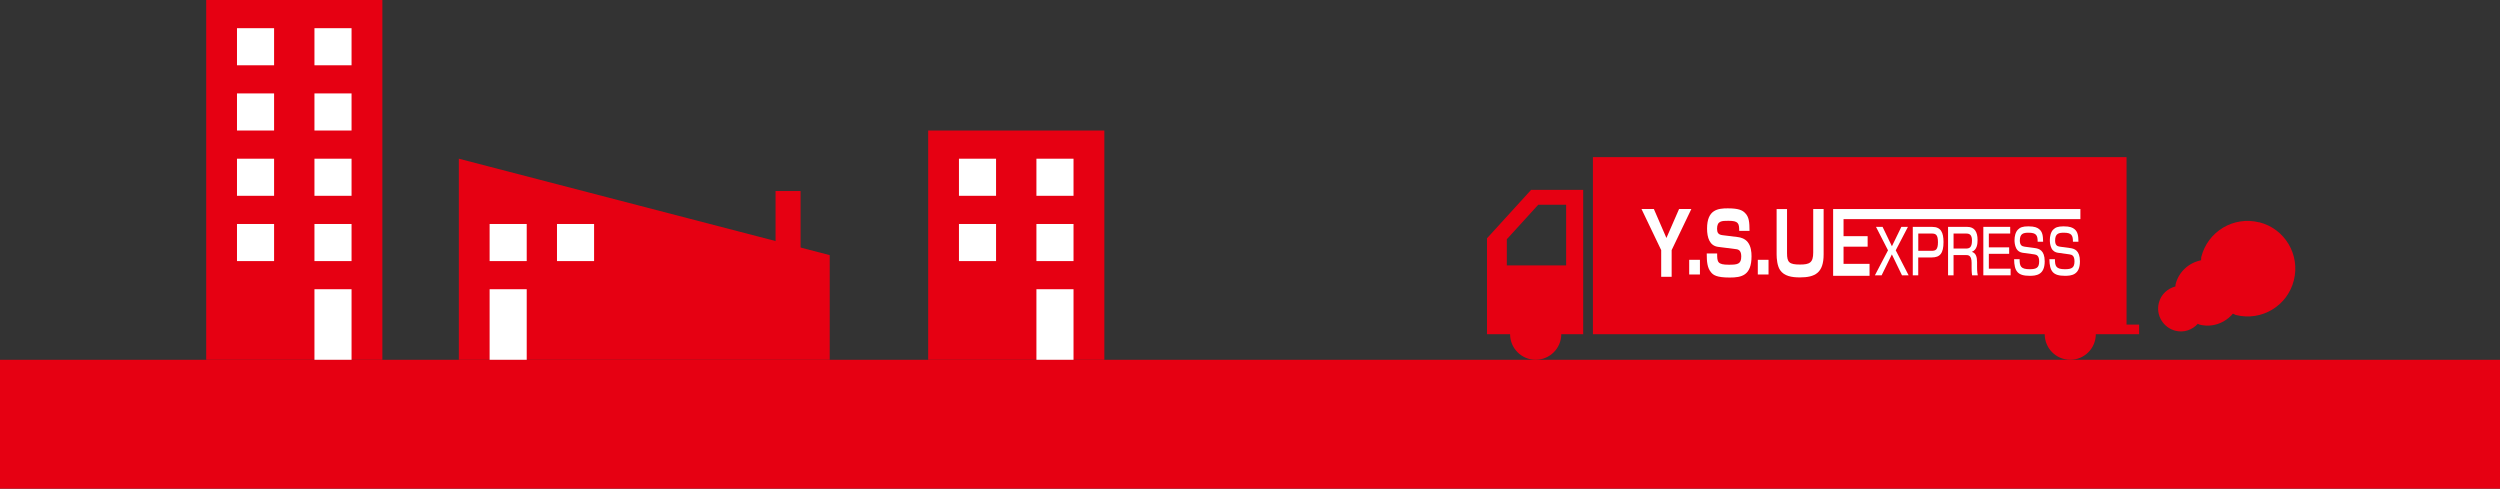 <?xml version="1.0" encoding="UTF-8"?> <svg xmlns="http://www.w3.org/2000/svg" id="_レイヤー_2" viewBox="0 0 549.92 107.49"><rect x="0" y="0" width="549.92" height="107.49" fill="#333333" stroke="none"/><defs><style>.cls-1{fill:#fff;}.cls-2{fill:#e60012;}</style></defs><g id="_レイヤー_1-2"><rect class="cls-2" y="79.14" width="549.92" height="28.35"></rect><path class="cls-2" d="M467.77,71.41v-36.84h-117.38v38.94h99.38c0,3.1,2.51,5.63,5.62,5.63s5.62-2.52,5.62-5.63h9.53v-2.11h-2.78Z"></path><path class="cls-2" d="M327.09,52.43v21.08h5.08c0,3.1,2.52,5.63,5.62,5.63s5.64-2.52,5.64-5.63h4.82v-31.75h-11.45l-9.72,10.67ZM344.5,45.04v13.34h-13.05v-5.75l6.91-7.59h6.14Z"></path><path class="cls-2" d="M496.95,48.91c-5.62-1.41-11.33,1.98-12.75,7.66-.05.23.02.45-.03.68-2.67.54-4.92,2.5-5.62,5.32-.03.14,0,.3-.02.44-1.73.45-3.19,1.75-3.65,3.61-.7,2.71.95,5.46,3.67,6.14,1.86.47,3.7-.21,4.9-1.54.14.06.26.15.4.19,2.8.71,5.59-.37,7.32-2.42.25.07.41.24.66.3,5.64,1.42,11.33-2,12.74-7.61,1.43-5.66-1.97-11.37-7.61-12.79Z"></path><rect class="cls-2" x="45.36" width="38.75" height="79.14"></rect><rect class="cls-1" x="52.13" y="6.2" width="8.16" height="8.16"></rect><rect class="cls-1" x="69.17" y="6.2" width="8.16" height="8.16"></rect><rect class="cls-1" x="52.13" y="20.55" width="8.16" height="8.16"></rect><rect class="cls-1" x="69.17" y="20.55" width="8.16" height="8.16"></rect><rect class="cls-1" x="52.13" y="34.91" width="8.16" height="8.16"></rect><rect class="cls-1" x="69.17" y="34.91" width="8.16" height="8.16"></rect><rect class="cls-1" x="52.13" y="49.27" width="8.16" height="8.16"></rect><rect class="cls-1" x="69.17" y="49.27" width="8.16" height="8.16"></rect><rect class="cls-1" x="69.17" y="63.62" width="8.16" height="15.52"></rect><rect class="cls-2" x="204.17" y="28.71" width="38.75" height="50.43"></rect><rect class="cls-1" x="210.94" y="34.91" width="8.16" height="8.16"></rect><rect class="cls-1" x="227.98" y="34.91" width="8.16" height="8.16"></rect><rect class="cls-1" x="210.94" y="49.27" width="8.16" height="8.16"></rect><rect class="cls-1" x="227.98" y="49.27" width="8.16" height="8.16"></rect><rect class="cls-1" x="227.98" y="63.62" width="8.16" height="15.52"></rect><polygon class="cls-2" points="182.51 56.12 100.93 34.91 100.93 79.14 182.51 79.14 182.51 56.12"></polygon><rect class="cls-2" x="170.6" y="42.02" width="5.5" height="16.3"></rect><rect class="cls-1" x="122.52" y="49.27" width="8.16" height="8.16"></rect><rect class="cls-1" x="107.7" y="63.62" width="8.16" height="15.52"></rect><rect class="cls-1" x="107.7" y="49.27" width="8.16" height="8.16"></rect><path class="cls-1" d="M363.8,45.98l2.76,6.37,2.78-6.37h2.7l-4.33,9.04v5.86h-2.3v-5.86l-4.33-9.04h2.71Z"></path><path class="cls-1" d="M373.93,57.15v3.23h-2.36v-3.23h2.36Z"></path><path class="cls-1" d="M382.57,50.78c0-1.69-.2-2.21-2.37-2.21-1.45,0-2.5,0-2.5,1.74,0,.8.21,1.3,1.19,1.42l3.45.43c.5.06,1.49.3,2.12,1.12.71.91.82,2.15.82,3.1,0,4.23-2.2,4.67-4.79,4.67-2.86,0-3.62-.53-4.13-1.17-.82-.98-.93-2.32-.93-4.12h2.29c0,1.87.05,2.47,2.56,2.47,1.89,0,2.74-.11,2.74-1.8,0-1.1-.39-1.53-1.1-1.62l-4.01-.51c-1.83-.25-2.41-1.99-2.41-4.03,0-4.17,2.4-4.44,4.56-4.44,2.42,0,3.17.43,3.73.95.98.91,1.04,2.14,1.05,4.01h-2.27Z"></path><path class="cls-1" d="M389.02,57.15v3.23h-2.36v-3.23h2.36Z"></path><path class="cls-1" d="M393.09,45.98v9.72c0,2,.48,2.49,2.84,2.49,2.12,0,2.92-.39,2.92-2.64v-9.57h2.29v10c0,4.05-1.89,5.04-5.23,5.04-1.78,0-3.44-.28-4.34-1.6-.64-.91-.77-2.57-.77-3.44v-10h2.29Z"></path><path class="cls-1" d="M457.62,45.98v2.22h-52.1v3.75h5.3v2.31h-5.3v3.78h5.72v2.63h-8.01v-14.69h54.39Z"></path><path class="cls-1" d="M414.11,49.91l2.05,4.26,2.07-4.26h1.45l-2.68,5.15,2.84,5.51h-1.46l-2.23-4.61-2.26,4.61h-1.48l2.89-5.51-2.64-5.15h1.45Z"></path><path class="cls-1" d="M424.89,51.37c.86,0,1.4.18,1.4,1.91s-.57,1.89-1.4,1.89h-2.93v-3.8h2.93ZM420.75,49.91v10.66h1.2v-3.94h2.97c1.84,0,2.59-.93,2.59-3.38,0-2.12-.58-3.34-2.46-3.34h-4.3Z"></path><path class="cls-1" d="M432.47,51.37c.81,0,1.3.29,1.3,1.56,0,1.62-.66,1.74-1.34,1.74h-2.71v-3.3h2.75ZM428.51,49.91v10.66h1.21v-4.47h2.61c.62,0,1.36,0,1.36,1.73v1.06c0,.2,0,1.04.11,1.68h1.25c-.06-.29-.16-.76-.16-1.91v-1c0-1.07-.21-1.99-1.15-2.26,1.17-.45,1.26-1.8,1.26-2.63,0-1.77-.68-2.86-2.22-2.86h-4.27Z"></path><path class="cls-1" d="M442.18,49.91v1.46h-4.7v3.04h4.47v1.42h-4.47v3.27h4.79v1.46h-6v-10.66h5.91Z"></path><path class="cls-1" d="M448.22,53.18c0-1.38-.27-1.99-1.99-1.99-1.11,0-1.93.16-1.93,1.72,0,.98.41,1.27,1.04,1.35l2.29.31c.86.12,2.14.45,2.14,2.92,0,3.03-1.93,3.18-3.32,3.18-2.62,0-3.37-.99-3.41-3.65h1.21c0,1.53.23,2.2,2.22,2.2,1.52,0,2.08-.36,2.08-1.72,0-1.23-.52-1.47-1.1-1.55l-2.55-.35c-.55-.08-1.09-.37-1.4-.98-.32-.65-.37-1.36-.37-1.81,0-.81.21-1.77.75-2.3.46-.48,1.03-.72,2.28-.72,1.43,0,1.97.29,2.36.59.79.61.88,1.54.9,2.8h-1.21Z"></path><path class="cls-1" d="M455.98,53.18c0-1.38-.27-1.99-1.98-1.99-1.12,0-1.94.16-1.94,1.72,0,.98.41,1.27,1.04,1.35l2.28.31c.86.12,2.14.45,2.14,2.92,0,3.03-1.93,3.18-3.31,3.18-2.62,0-3.36-.99-3.41-3.65h1.22c0,1.53.23,2.2,2.22,2.2,1.51,0,2.08-.36,2.08-1.72,0-1.23-.51-1.47-1.11-1.55l-2.55-.35c-.55-.08-1.09-.37-1.39-.98-.32-.65-.37-1.36-.37-1.81,0-.81.2-1.77.74-2.3.48-.48,1.04-.72,2.29-.72,1.43,0,1.97.29,2.36.59.79.61.88,1.54.9,2.8h-1.21Z"></path></g></svg> 